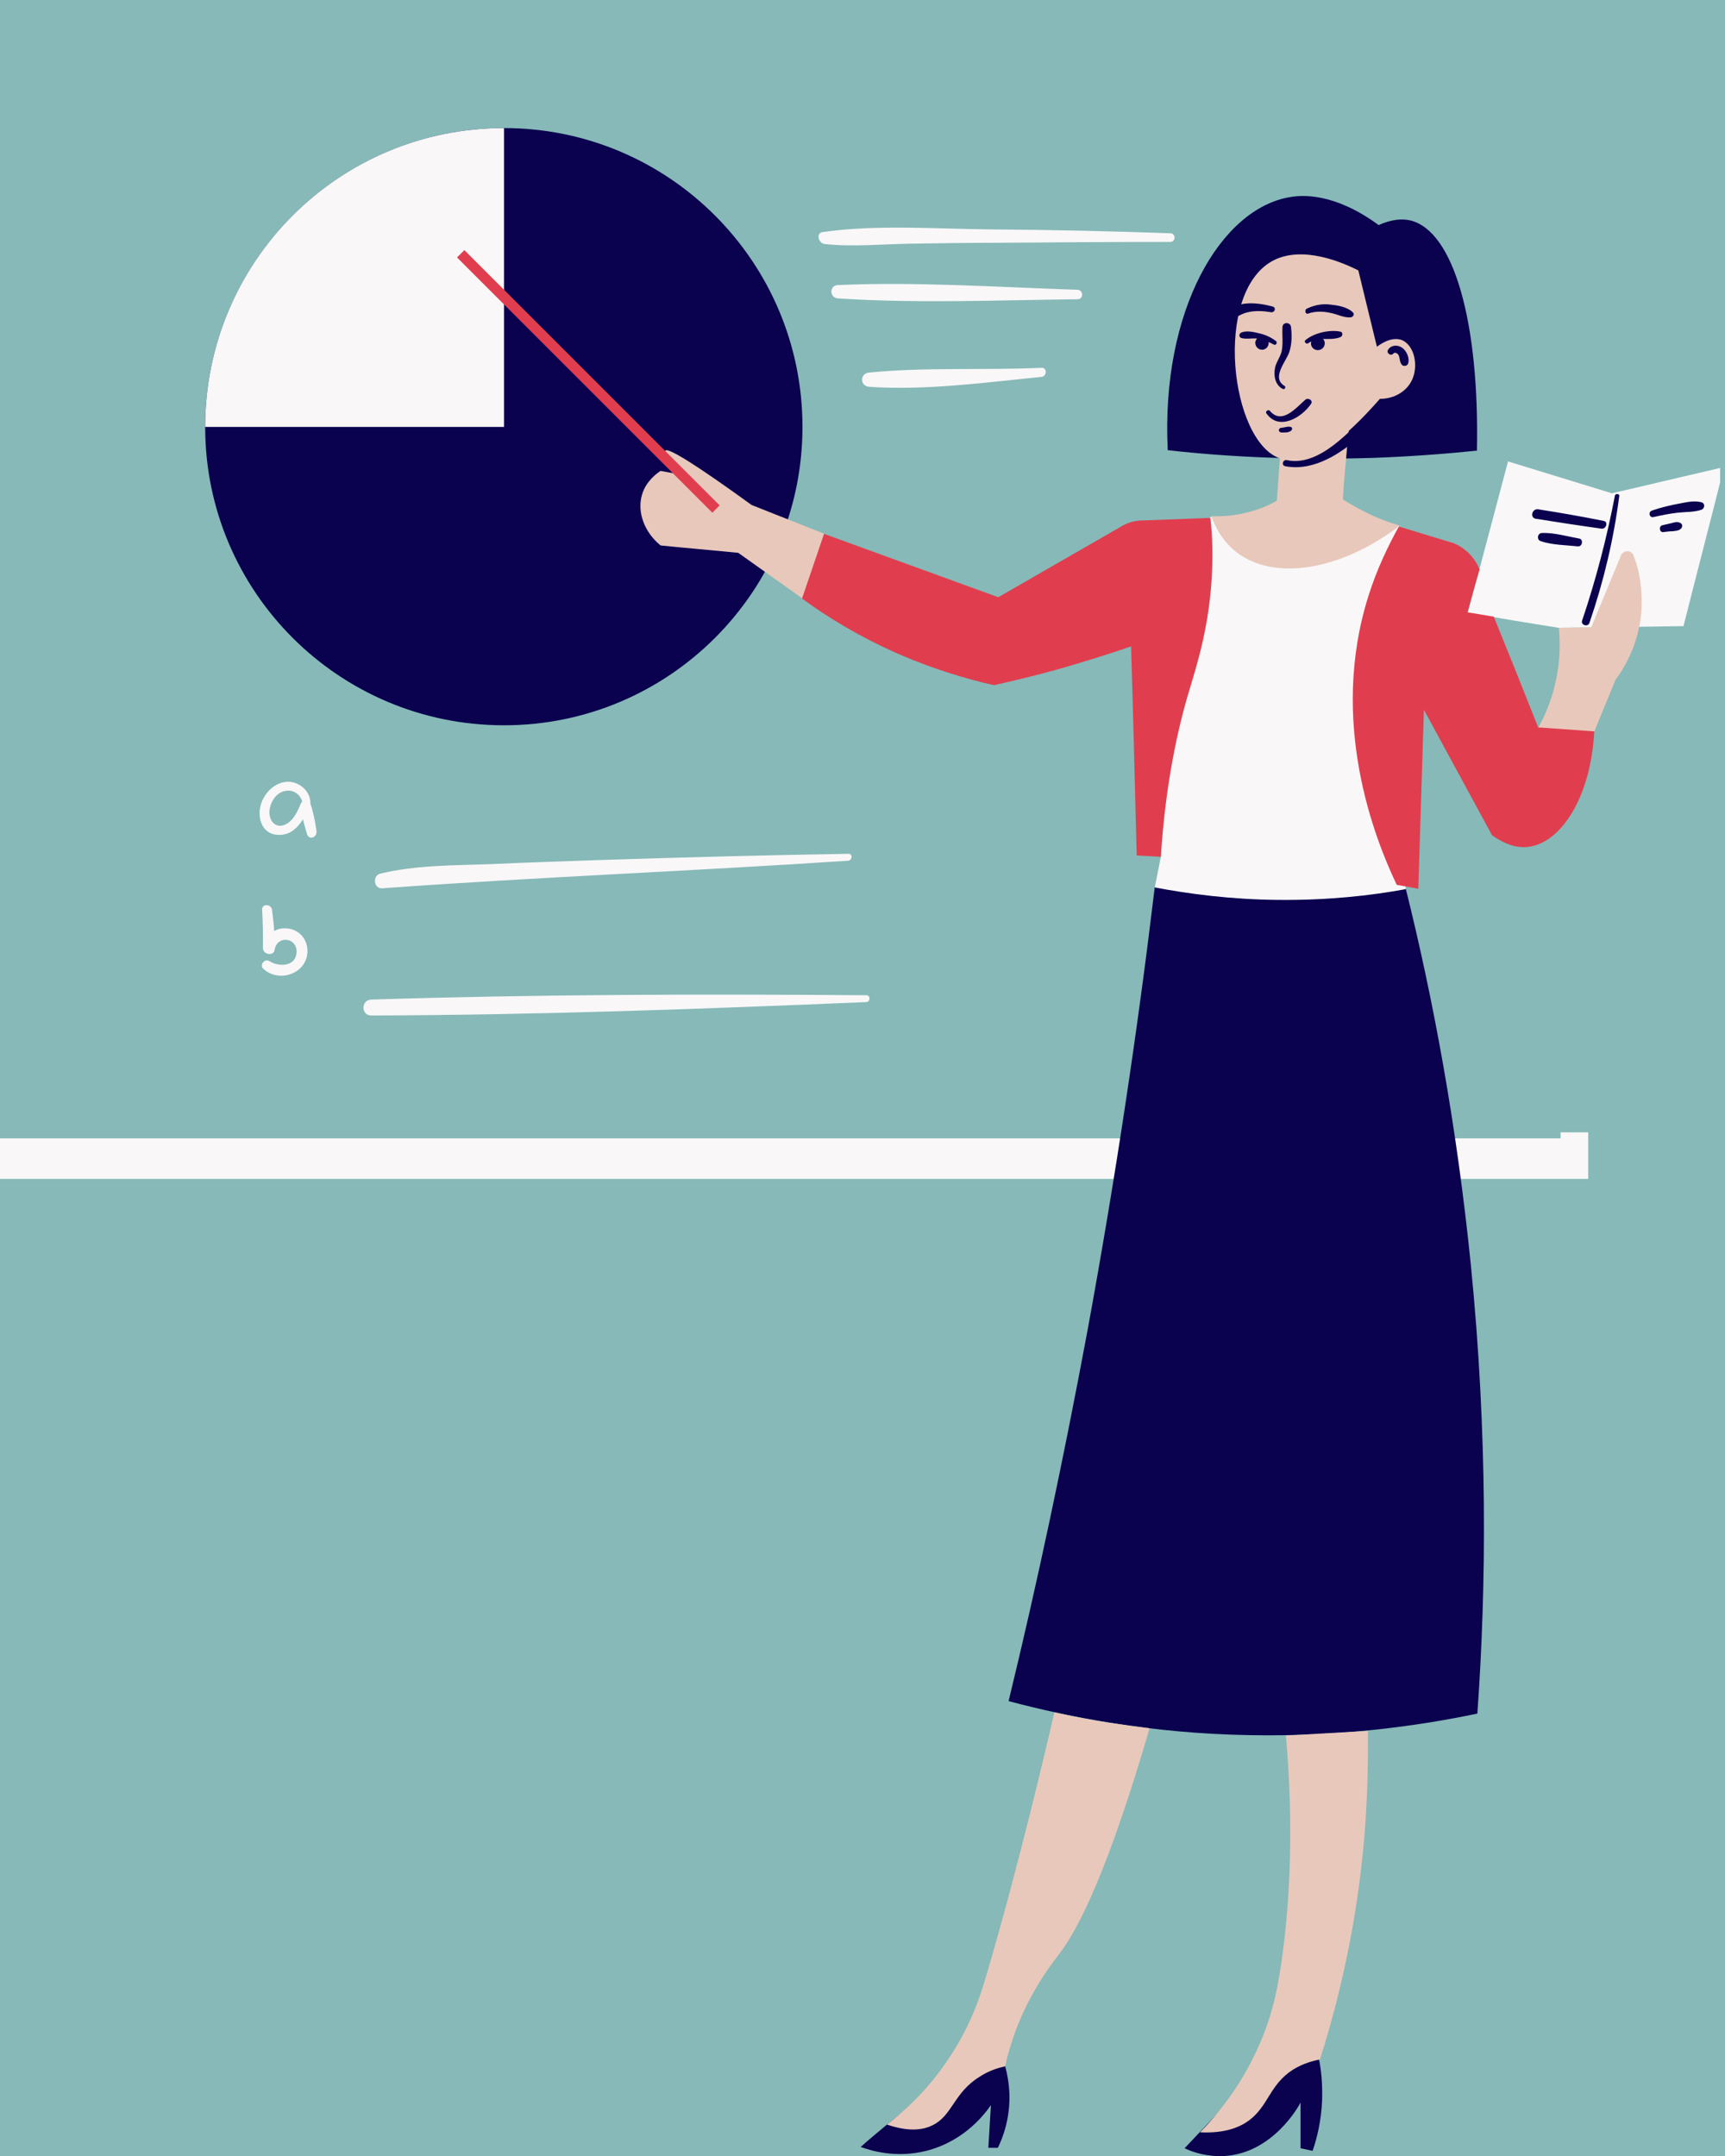 <svg xmlns="http://www.w3.org/2000/svg" xmlns:xlink="http://www.w3.org/1999/xlink" width="160" zoomAndPan="magnify" viewBox="0 0 120 150" height="200" preserveAspectRatio="xMidYMid meet" version="1.0"><defs><clipPath id="d43083a4dd"><path d="M 14.273 8.699 L 103.375 8.699 L 103.375 150 L 14.273 150 Z M 14.273 8.699 " clip-rule="nonzero"/></clipPath><clipPath id="8b1639cfe5"><path d="M 80.273 32.102 L 119.66 32.102 L 119.66 62.699 L 80.273 62.699 Z M 80.273 32.102 " clip-rule="nonzero"/></clipPath></defs><rect x="-12" width="144" fill="#ffffff" y="-15" height="180" fill-opacity="1"/><rect x="-12" width="144" fill="#86b9b8" y="-15" height="180" fill-opacity="1"/><path fill="#f9f7f8" d="M 110.484 78.781 L 110.484 82.02 M 110.484 82.02 L -4.027 82.02 L -4.027 78.781 L 110.484 78.781 " fill-opacity="1" fill-rule="nonzero"/><path fill="#86b9b8" d="M 108.562 47.82 L 108.562 79.199 L -1.957 79.199 L -1.957 0 L 108.562 0 L 108.562 34.891 M 108.562 34.891 L 108.562 47.82 " fill-opacity="1" fill-rule="nonzero"/><g clip-path="url(#d43083a4dd)"><path fill="#0a014f" d="M 83.453 148.352 L 82.406 149.461 C 83.035 149.762 83.992 150.062 85.195 150 C 88.523 149.793 90.324 146.582 90.473 146.281 C 90.473 147.332 90.473 148.41 90.473 149.461 L 91.312 149.641 C 91.613 148.77 91.914 147.57 91.973 146.102 C 92.004 144.992 91.914 144.062 91.766 143.312 C 91.074 142.77 90.383 142.23 89.695 141.719 Z M 61.703 147.812 C 61.105 148.32 60.473 148.832 59.875 149.371 C 60.535 149.609 62.305 150.18 64.434 149.641 C 67.164 148.949 68.574 146.969 68.934 146.461 C 68.875 147.449 68.812 148.441 68.754 149.43 C 68.965 149.43 69.203 149.43 69.414 149.43 C 69.773 148.711 70.254 147.422 70.223 145.742 C 70.195 144.961 70.074 144.301 69.926 143.762 C 69.203 143.52 68.453 143.281 67.734 143.043 Z M 102.324 88.051 C 101.332 78.211 99.684 69.422 97.793 61.832 C 95.363 62.281 92.363 62.609 88.945 62.582 C 85.613 62.551 82.703 62.16 80.332 61.711 C 79.164 71.492 77.633 81.781 75.656 92.551 C 73.973 101.582 72.145 110.191 70.164 118.352 C 74.453 119.492 80.156 120.602 86.906 120.719 C 93.203 120.84 98.633 120.09 102.773 119.219 C 103.406 110.34 103.492 99.812 102.324 88.051 Z M 95.426 31.859 C 97.973 31.77 100.434 31.59 102.742 31.352 C 102.926 22.5 101.156 16.051 98.094 15.332 C 97.555 15.211 96.832 15.242 95.906 15.66 C 92.844 13.41 90.594 13.562 89.754 13.711 C 84.953 14.492 80.754 21.543 81.234 31.32 C 85.465 31.801 90.234 32.012 95.426 31.859 Z M 55.824 29.703 C 55.824 41.16 46.523 50.461 35.062 50.461 C 23.574 50.461 14.273 41.16 14.273 29.703 C 14.273 18.242 23.574 8.91 35.062 8.91 C 46.523 8.91 55.824 18.211 55.824 29.703 " fill-opacity="1" fill-rule="nonzero"/></g><g clip-path="url(#8b1639cfe5)"><path fill="#f9f7f8" d="M 104.906 32.102 C 103.973 35.609 103.043 39.121 102.113 42.633 C 104.215 42.992 106.344 43.352 108.445 43.68 C 109.195 43.68 109.945 43.652 110.695 43.652 C 112.824 43.621 114.953 43.59 117.113 43.562 C 118.043 39.871 119.004 36.18 119.934 32.492 L 112.133 34.32 Z M 97.793 61.859 C 95.363 62.312 92.363 62.641 88.945 62.609 C 85.613 62.582 82.703 62.191 80.332 61.742 C 80.484 61.02 80.605 60.332 80.754 59.609 L 81.176 39.422 L 84.203 35.969 L 89.875 36.602 L 97.375 36.602 L 96.984 50.34 L 97.793 61.859 " fill-opacity="1" fill-rule="nonzero"/></g><path fill="#f9f7f8" d="M 26.453 60.781 C 25.883 60.93 26.004 61.859 26.605 61.801 C 37.406 61.02 48.203 60.602 59.004 59.883 C 59.305 59.852 59.332 59.371 59.004 59.402 C 53.395 59.492 47.812 59.641 42.203 59.82 C 39.504 59.91 36.805 60 34.105 60.121 C 31.582 60.211 28.945 60.18 26.453 60.781 Z M 60.266 69.242 C 48.805 69.152 37.285 69.18 25.824 69.543 C 25.105 69.57 25.105 70.652 25.824 70.652 C 37.312 70.621 48.805 70.199 60.266 69.719 C 60.562 69.691 60.562 69.242 60.266 69.242 Z M 18.742 66.871 C 18.414 66.66 18.023 67.141 18.324 67.41 C 19.555 68.52 21.684 67.562 21.355 65.82 C 21.113 64.68 19.883 64.32 19.074 64.77 C 19.043 64.293 18.984 63.781 18.926 63.301 C 18.863 62.883 18.203 62.852 18.234 63.301 C 18.293 64.199 18.293 65.07 18.293 65.969 C 18.293 66.422 19.043 66.543 19.105 66.09 C 19.254 65.07 20.633 65.191 20.633 66.211 C 20.605 67.262 19.406 67.293 18.742 66.871 Z M 20.934 55.891 C 20.965 55.832 20.992 55.801 21.023 55.77 C 20.906 55.293 20.426 54.93 19.883 55.02 C 19.285 55.109 18.895 55.652 18.773 56.219 C 18.594 57.031 19.164 57.781 19.973 57.301 C 20.453 57 20.723 56.402 20.934 55.891 Z M 21.355 58.02 C 21.266 57.691 21.145 57.359 21.082 57 C 20.664 57.633 20.156 58.141 19.285 58.082 C 18.266 58.02 17.906 56.969 18.113 56.102 C 18.324 55.199 19.133 54.359 20.094 54.391 C 20.906 54.422 21.625 55.109 21.594 55.922 C 21.805 56.52 21.926 57.18 22.016 57.812 C 22.074 58.293 21.473 58.469 21.355 58.02 Z M 72.445 26.223 C 72.832 26.191 72.863 25.562 72.445 25.59 C 68.453 25.77 64.375 25.531 60.445 25.922 C 59.812 25.98 59.812 26.852 60.445 26.91 C 64.375 27.184 68.543 26.609 72.445 26.223 Z M 74.965 20.16 C 69.445 19.98 63.805 19.59 58.285 19.832 C 57.684 19.859 57.684 20.703 58.285 20.762 C 63.805 21.121 69.445 20.883 74.965 20.82 C 75.383 20.82 75.383 20.191 74.965 20.16 Z M 57.383 16.98 C 59.363 17.191 61.406 16.98 63.383 16.953 C 65.395 16.922 67.406 16.891 69.383 16.891 C 73.406 16.859 77.395 16.832 81.414 16.832 C 81.805 16.832 81.805 16.23 81.414 16.23 C 77.305 16.082 73.195 15.992 69.082 15.961 C 65.215 15.934 61.074 15.602 57.266 16.141 C 56.723 16.172 56.934 16.953 57.383 16.98 Z M 35.062 8.91 C 23.574 8.91 14.273 18.211 14.273 29.703 L 35.062 29.703 L 35.062 8.91 " fill-opacity="1" fill-rule="nonzero"/><path fill="#e8c8bb" d="M 113.633 38.641 C 113.484 38.25 112.945 38.25 112.766 38.641 C 112.074 40.32 111.383 41.969 110.695 43.652 C 109.945 43.652 109.195 43.68 108.445 43.68 C 108.504 44.402 108.535 45.301 108.414 46.293 C 108.176 48.211 107.543 49.68 107.004 50.641 L 110.906 50.91 C 111.383 49.711 111.895 48.512 112.375 47.312 C 112.883 46.621 114.293 44.551 114.203 41.609 C 114.176 40.41 113.934 39.391 113.633 38.641 Z M 89.453 120.75 C 90.023 127.172 89.695 132.18 89.273 135.543 C 88.945 138.152 88.555 140.133 87.562 142.352 C 86.332 145.141 84.684 147.121 83.484 148.352 C 85.285 148.441 86.305 147.961 86.906 147.512 C 88.254 146.492 88.312 145.051 89.934 144 C 90.656 143.551 91.375 143.371 91.824 143.281 C 93.176 139.02 94.406 133.801 94.914 127.77 C 95.125 125.16 95.184 122.699 95.156 120.422 C 93.234 120.543 91.344 120.633 89.453 120.75 Z M 73.344 119.133 C 72.895 121.109 70.883 129.75 68.633 137.371 C 68.242 138.719 67.582 140.883 65.934 143.312 C 64.492 145.469 62.875 146.91 61.703 147.812 C 63.355 148.383 64.344 148.141 64.914 147.84 C 66.266 147.152 66.355 145.59 68.156 144.48 C 68.844 144.031 69.504 143.852 69.926 143.762 C 70.074 143.043 70.375 141.961 70.883 140.699 C 71.965 138.09 73.344 136.41 73.645 135.992 C 75.055 134.191 77.094 130.082 79.973 120.242 C 79.043 120.121 78.113 120 77.156 119.852 C 75.805 119.641 74.543 119.402 73.344 119.133 Z M 46.285 31.352 C 46.195 31.473 46.613 32.043 47.574 33.062 L 45.953 32.762 C 45.684 32.941 44.934 33.48 44.664 34.41 C 44.305 35.609 44.812 37.02 45.953 37.949 C 47.754 38.133 49.555 38.281 51.355 38.461 L 55.824 41.641 L 57.355 37.141 L 52.285 35.133 C 48.473 32.371 46.465 31.109 46.285 31.352 Z M 98.242 26.402 C 97.883 27.211 97.016 27.75 95.992 27.75 C 95.516 28.293 94.734 29.16 93.832 29.973 C 93.742 30.66 93.684 31.383 93.625 32.102 C 93.535 33 93.473 33.871 93.414 34.742 C 93.895 35.043 94.406 35.34 95.004 35.641 C 95.844 36.062 96.656 36.359 97.375 36.57 C 93.203 39.75 88.613 40.41 86.035 38.43 C 85.492 38.012 84.773 37.293 84.266 35.91 C 85.043 35.941 86.125 35.883 87.324 35.492 C 87.926 35.312 88.406 35.07 88.824 34.832 L 89.035 31.891 C 85.582 30.691 84.414 20.492 88.465 18.184 C 90.594 16.98 93.535 18.332 94.492 18.812 C 94.914 20.582 95.363 22.352 95.785 24.121 C 95.844 24.09 96.742 23.34 97.555 23.672 C 98.426 24.09 98.664 25.473 98.242 26.402 " fill-opacity="1" fill-rule="nonzero"/><path fill="#e03e4e" d="M 32.305 17.402 L 31.793 17.91 L 49.555 35.672 L 50.062 35.16 Z M 95.215 41.402 C 92.395 50.25 95.664 58.41 97.164 61.562 L 98.664 61.832 L 99.055 49.383 L 103.793 58.109 C 104.965 58.949 105.832 58.98 106.285 58.922 C 108.562 58.68 110.664 55.5 110.906 50.883 L 107.004 50.609 C 105.984 48.031 104.965 45.48 103.914 42.902 C 103.312 42.812 102.715 42.691 102.082 42.602 C 102.355 41.609 102.625 40.621 102.926 39.633 C 102.832 39.359 102.594 38.883 102.113 38.43 C 101.633 37.98 101.125 37.77 100.855 37.711 L 97.312 36.633 C 96.562 37.98 95.785 39.602 95.215 41.402 Z M 84.324 39.602 C 84.176 43.562 83.215 46.383 82.734 48.031 C 81.953 50.609 81.082 54.449 80.754 59.609 C 80.184 59.582 79.645 59.551 79.074 59.52 C 78.953 54.66 78.832 49.801 78.684 44.969 C 77.395 45.422 76.043 45.84 74.633 46.262 C 72.742 46.832 70.883 47.281 69.145 47.672 C 67.285 47.25 65.035 46.59 62.605 45.543 C 59.785 44.312 57.504 42.902 55.793 41.641 L 57.324 37.141 L 69.445 41.551 L 77.992 36.633 C 78.445 36.359 78.953 36.211 79.465 36.211 L 84.203 36.031 C 84.293 36.812 84.383 38.07 84.324 39.602 " fill-opacity="1" fill-rule="nonzero"/><path fill="#0a014f" d="M 112.344 34.473 C 111.773 37.441 111.023 40.32 110.062 43.172 C 109.945 43.5 110.484 43.652 110.574 43.32 C 111.562 40.441 112.254 37.531 112.645 34.5 C 112.676 34.352 112.375 34.32 112.344 34.473 Z M 116.906 36.391 C 116.695 36.27 116.516 36.332 116.305 36.391 C 116.094 36.449 115.883 36.48 115.645 36.543 C 115.375 36.602 115.434 37.051 115.703 37.02 C 115.914 36.992 116.156 36.961 116.363 36.961 C 116.574 36.93 116.785 36.93 116.934 36.781 C 117.055 36.66 117.055 36.48 116.906 36.391 Z M 118.375 34.949 C 117.863 34.801 117.293 34.949 116.785 35.043 C 116.156 35.16 115.523 35.312 114.926 35.52 C 114.625 35.609 114.742 36.062 115.043 35.969 C 115.582 35.852 116.156 35.73 116.695 35.672 C 117.234 35.609 117.863 35.641 118.375 35.461 C 118.582 35.371 118.645 35.043 118.375 34.949 Z M 109.855 37.469 C 109.016 37.32 108.113 37.051 107.273 37.082 C 106.945 37.082 106.883 37.562 107.184 37.652 C 107.992 37.922 108.926 37.922 109.766 38.012 C 110.094 38.043 110.156 37.5 109.855 37.469 Z M 111.562 36.242 C 110.062 35.941 108.535 35.672 107.004 35.434 C 106.582 35.371 106.406 36 106.824 36.09 C 108.355 36.332 109.883 36.57 111.414 36.781 C 111.742 36.812 111.895 36.301 111.562 36.242 Z M 91.016 23.883 C 91.074 23.82 91.133 23.793 91.223 23.762 C 91.223 23.793 91.195 23.852 91.195 23.883 C 91.195 24.152 91.406 24.359 91.676 24.359 C 91.945 24.359 92.156 24.152 92.156 23.883 C 92.156 23.762 92.125 23.672 92.035 23.582 C 92.453 23.582 92.844 23.609 93.234 23.461 C 93.414 23.402 93.445 23.102 93.234 23.07 C 92.484 22.922 91.406 23.16 90.805 23.672 C 90.684 23.793 90.895 23.973 91.016 23.883 Z M 91.016 21.812 C 91.523 21.633 92.094 21.66 92.605 21.781 C 93.055 21.871 93.473 22.109 93.953 22.082 C 94.133 22.051 94.254 21.871 94.105 21.723 C 93.684 21.332 93.023 21.242 92.484 21.184 C 91.914 21.121 91.406 21.242 90.895 21.48 C 90.715 21.602 90.832 21.902 91.016 21.812 Z M 88.434 21.723 C 88.676 21.75 88.793 21.422 88.555 21.332 C 87.562 21.062 86.035 20.852 85.344 21.781 C 85.195 21.992 85.434 22.262 85.676 22.203 C 86.062 22.051 86.395 21.812 86.812 21.723 C 87.324 21.602 87.895 21.633 88.434 21.723 Z M 88.254 23.883 C 88.254 23.852 88.254 23.82 88.254 23.793 C 88.375 23.852 88.492 23.91 88.613 23.973 C 88.766 24.062 88.883 23.82 88.766 23.73 C 88.406 23.461 88.016 23.281 87.594 23.191 C 87.234 23.102 86.723 22.98 86.363 23.133 C 86.184 23.191 86.156 23.461 86.363 23.52 C 86.695 23.609 87.082 23.52 87.445 23.551 C 87.383 23.641 87.324 23.73 87.324 23.852 C 87.324 24.121 87.535 24.332 87.805 24.332 C 88.043 24.332 88.254 24.121 88.254 23.883 Z M 89.844 29.941 C 89.906 29.852 89.906 29.73 89.785 29.703 C 89.574 29.641 89.332 29.762 89.125 29.762 C 88.914 29.793 88.914 30.062 89.125 30.09 C 89.332 30.09 89.664 30.121 89.844 29.941 Z M 91.195 28.109 C 91.375 27.871 91.016 27.633 90.805 27.812 C 90.176 28.352 89.184 29.582 88.344 28.59 C 88.223 28.441 87.984 28.652 88.105 28.77 C 88.973 30 90.562 29.043 91.195 28.109 Z M 88.703 25.562 C 88.582 26.133 88.703 26.793 89.242 27.062 C 89.363 27.121 89.484 26.941 89.363 26.852 C 88.406 26.281 89.484 25.141 89.695 24.48 C 89.875 23.91 89.875 23.34 89.812 22.77 C 89.785 22.383 89.215 22.383 89.215 22.77 C 89.184 23.34 89.273 23.91 89.156 24.453 C 89.062 24.84 88.793 25.172 88.703 25.562 Z M 97.523 24.184 C 97.223 23.973 96.773 24 96.562 24.332 C 96.414 24.543 96.742 24.812 96.926 24.602 C 97.016 24.48 97.195 24.57 97.285 24.691 C 97.406 24.934 97.344 25.172 97.523 25.383 C 97.613 25.5 97.883 25.473 97.945 25.32 C 98.094 24.961 97.855 24.391 97.523 24.184 Z M 96.023 28.832 C 94.582 30.66 91.914 32.941 89.395 32.434 C 89.125 32.371 89.242 31.953 89.516 32.012 C 91.824 32.52 94.074 29.793 95.543 28.352 C 95.875 28.051 96.293 28.5 96.023 28.832 " fill-opacity="1" fill-rule="nonzero"/></svg>